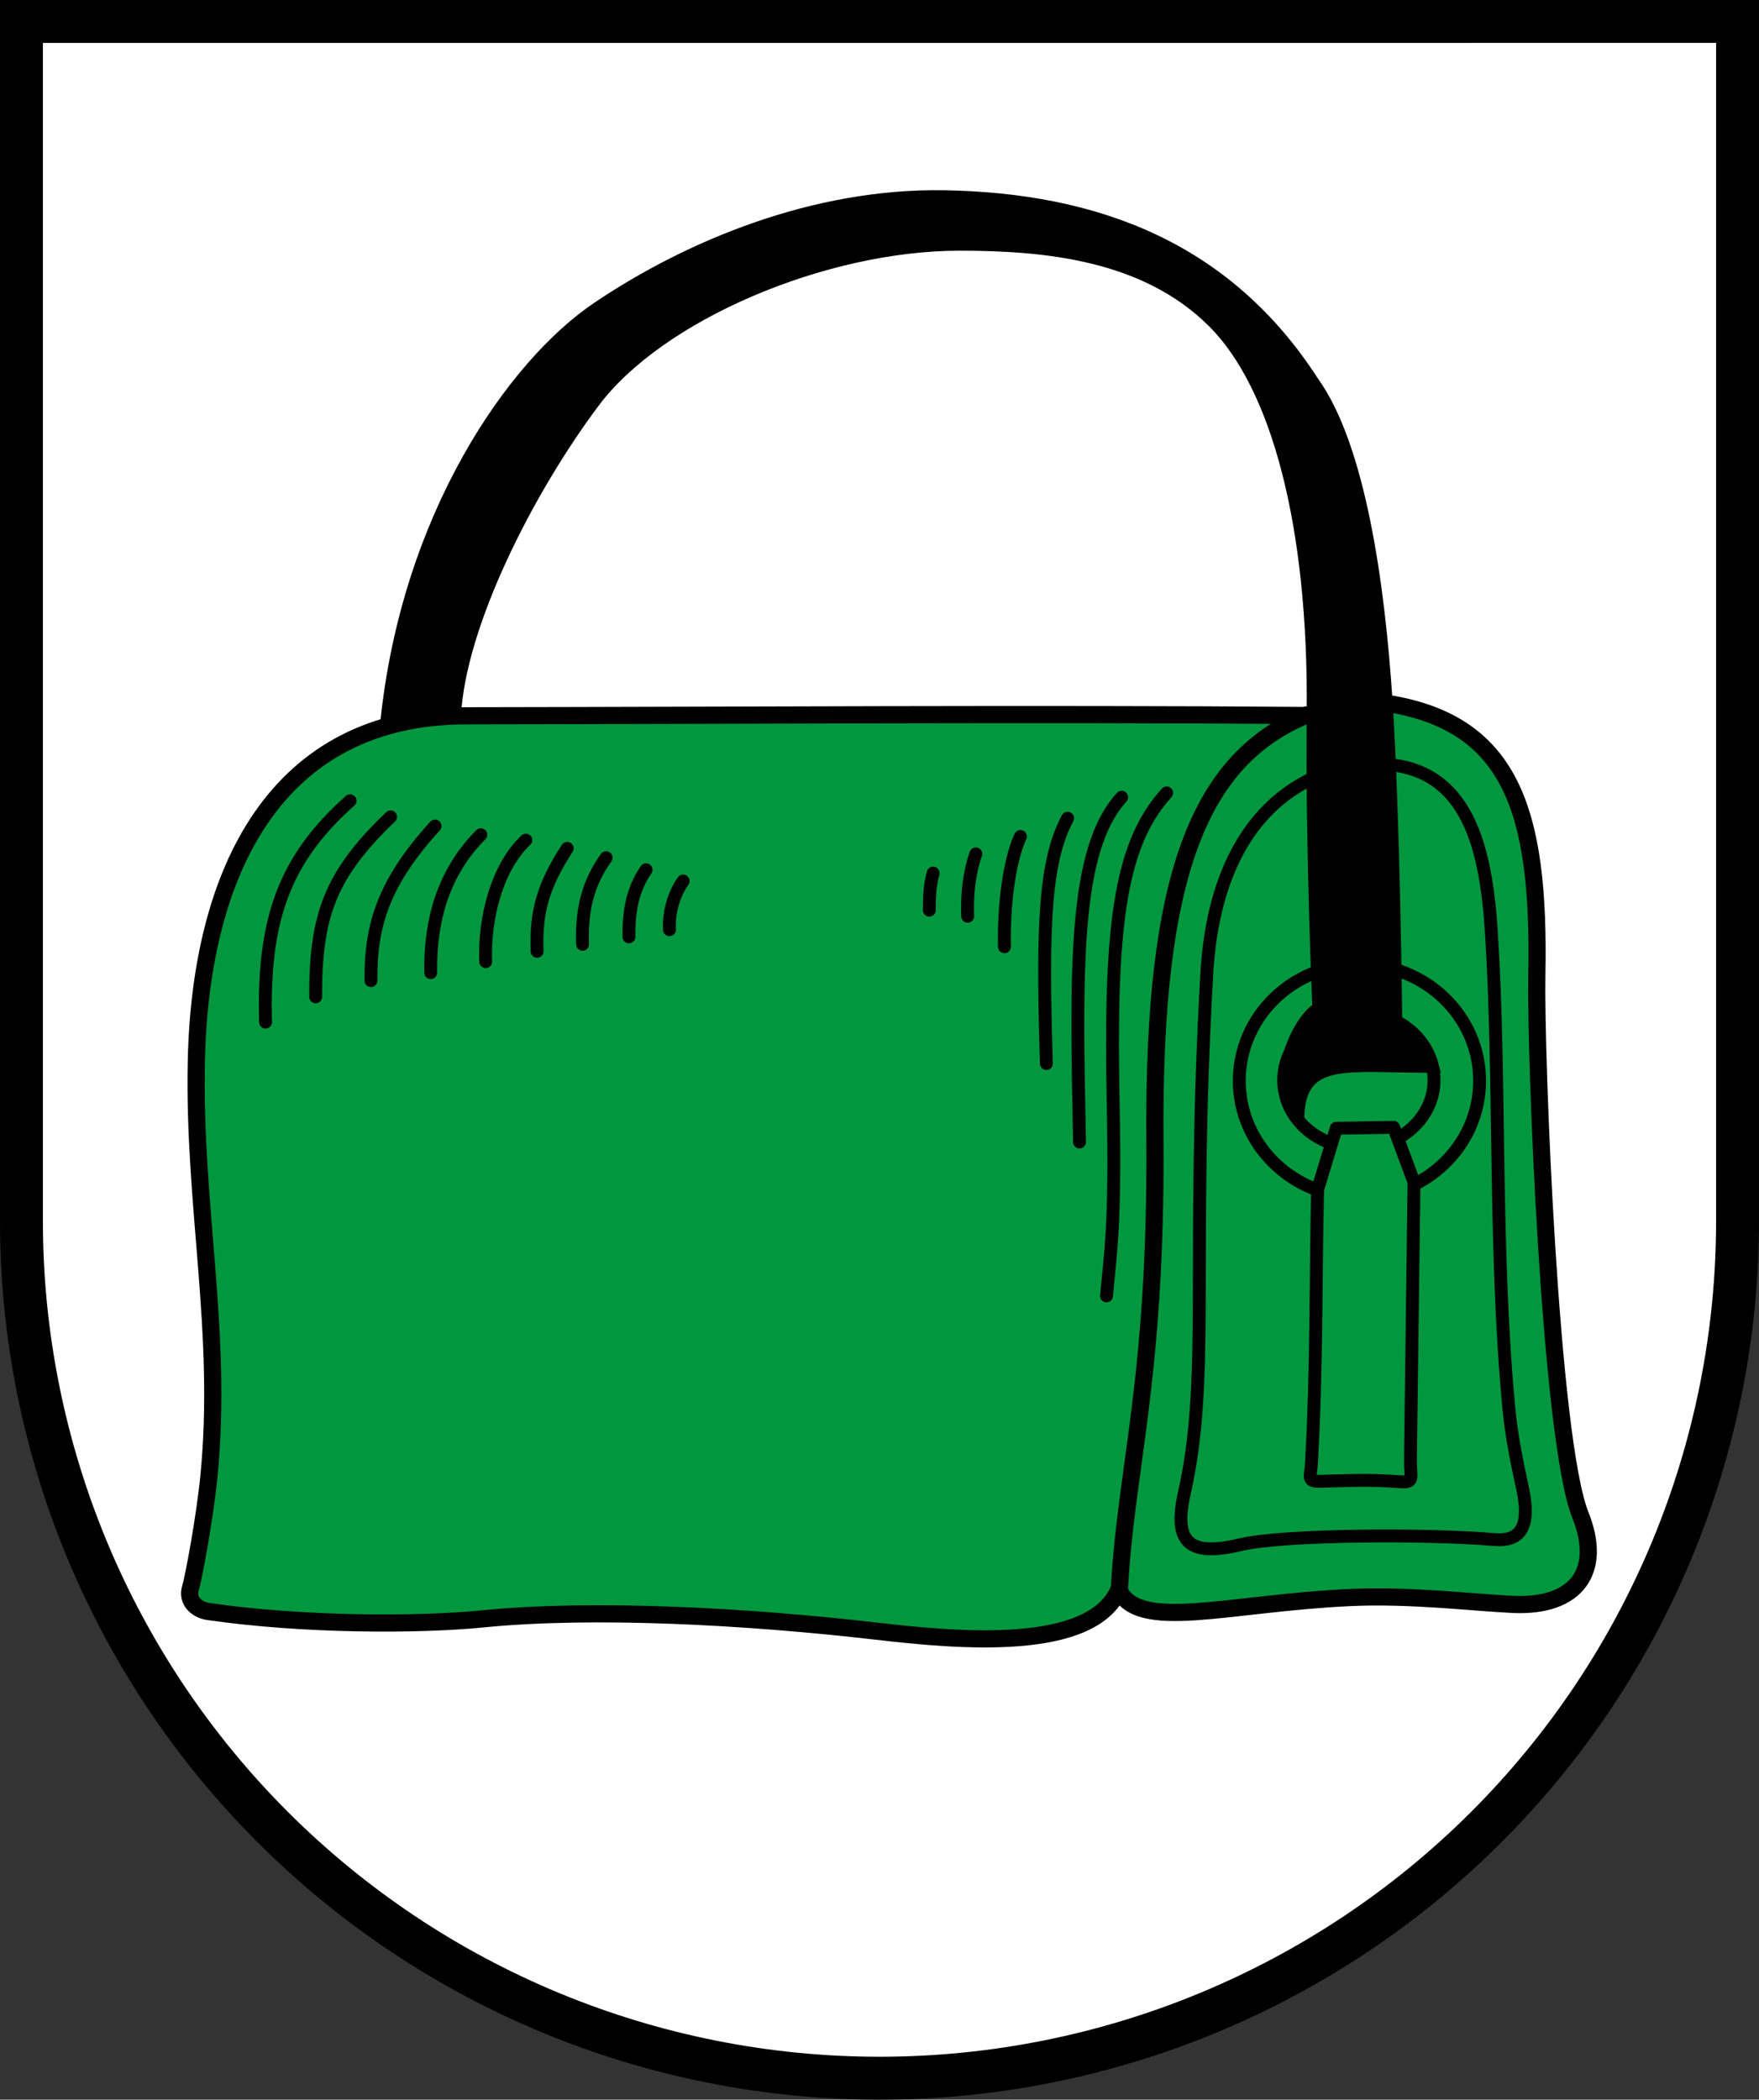 <?xml version="1.0" encoding="UTF-8"?>
<svg width="205mm" height="244.648mm" version="1.1" viewBox="0 0 205 244.648" xmlns="http://www.w3.org/2000/svg">
 <rect x="0" y="0" width="205" height="244.648" fill="#333333" stroke="none"/>
 <title>Wappen von Ensingen</title>
 <g transform="translate(906.665 482.248)">
  <path d="m-904.165-479.748 0 139.766c6.01e-5 26.49 10.536 51.896 29.289 70.627 18.753 18.732 44.189 29.255 70.71 29.255 26.522 8e-5 51.957-10.523 70.711-29.255 18.754-18.732 29.289-44.137 29.289-70.628l1e-5-139.766z" fill="#fff"/>
  <path d="m-852.352-398.843c-22.093.027-30.952 18.028-31.432 40.239-.364 16.852 3.115 31.55 1.471 48.325-.487 4.972-1.805 11.935-2.144 13.026-.5 1.605.831 2.592 2.022 2.766 11.155 1.626 24.62 1.607 32.009.87 12.883-1.285 30.737-.327 45.963 1.436 9.478 1.098 25.014 2.512 28.188-4.834 2.27 4.946 12.672 1.574 26.94.909 7.02-.327 14.301.581 18.974.8 7.45.35 10.482-3.912 7.89-10.377-3.556-8.867-5.263-53.815-5.087-62.927.371-19.168-2.916-29.712-18.168-31.789l-8.661 1.52c-31.239-.244-67.651-.003-97.966.035z" fill="#00973f" stroke="#000" stroke-linecap="round" stroke-linejoin="round" stroke-width="2"/>
  <g fill="none" stroke="#000">
   <g>
    <path d="m-754.092-399.053c-12.902 5.166-18.204 18.943-17.977 49.564.21 28.438-3.525 38.697-4.164 53.017" stroke-width="2"/>
    <g stroke-linecap="round" stroke-linejoin="round" stroke-width="1.5">
     <path d="m-865.865-388.947c-7.62 6.791-10.18 13.763-9.852 25.798"/>
     <path d="m-861.142-387.068c-7.058 6.744-8.764 11.523-8.735 20.973"/>
     <path d="m-855.962-386.002c-5.983 6.573-7.533 11.542-7.471 18.007"/>
     <path d="m-850.63-384.986c-4.406 4.427-5.938 10.066-5.839 16.07"/>
     <path d="m-845.383-384.361c-3.391 3.208-4.879 9.178-4.678 14.166"/>
     <path d="m-840.56-383.396c-2.744 4.216-3.696 7.341-3.508 11.991"/>
     <path d="m-836.023-382.312c-2.08 2.911-2.897 5.97-2.747 10.095"/>
     <path d="m-831.369-380.907c-1.513 2.217-2.042 4.658-1.994 7.818"/>
     <path d="m-827.052-379.596c-1.031 1.478-1.705 3.555-1.591 5.673"/>
     <path d="m-770.698-389.861c-5.609 6.158-6.641 16.084-6.231 36.31.289 14.273-.35 17.427-.777 22.294"/>
     <path d="m-775.943-389.353c-5.609 6.158-5.321 19.944-4.911 40.169"/>
     <path d="m-782.24-386.916c-2.663 4.994-2.985 12.361-2.473 28.591"/>
     <path d="m-787.742-384.783c-1.241 2.658-1.969 7.79-1.864 12.848"/>
     <path d="m-792.939-382.752c-.734 2.049-1.055 4.642-.95 7.262"/>
     <path d="m-797.916-380.517c-.41 1.546-.439 2.811-.442 4.317"/>
     <path d="m-766.024-368.735c-1.877 33.207.429 46.961-2.598 60.381-1.278 5.666.315 7.568 6.507 6.094 5.156-1.228 22.277-1.241 29.454-.609 2.267.2 4.636-.394 3.453-5.891-.787-3.659-1.324-6.333-1.625-9.547-1.751-18.687-.922-38.38-2.031-55.455-.668-10.284-3.014-19.89-14.109-19.447-7.284.291-17.983 5.587-19.051 24.474z"/>
    </g>
   </g>
   <path d="m-734.224-356.314c0 7.496-6.27 13.574-14.005 13.574-7.734 0-14.005-6.077-14.005-13.574 0-7.496 6.27-13.574 14.005-13.574 7.734 0 14.005 6.077 14.005 13.574z" stroke-linecap="round" stroke-linejoin="round" stroke-width="1.5"/>
   <path d="m-739.538-356.386c0 4.363-3.923 7.9-8.762 7.9s-8.762-3.537-8.762-7.9c0-4.363 3.923-7.9 8.762-7.9 4.839 0 8.762 3.537 8.762 7.9z" stroke-linecap="round" stroke-linejoin="round" stroke-width="1.5"/>
  </g>
  <g stroke="#000">
   <path d="m-753.827-311.724c-.089 1.568-.579 2.107.991 2.075 2.792-.057 5.471-.242 9.308.049 1.769.134 1.212-.384 1.241-2.67l.415-32.235-2.382-6.388-6.68.109-2.173 7.141c-.24 10.64-.082 20.683-.72 31.919z" fill="#00973f" stroke-linejoin="round" stroke-width="1.5"/>
   <path d="m-753.702-437.74c5.391 7.482 7.692 23.338 8.598 37.466.867 13.523 1.11 37.03 1.11 37.03 1.156.692 3.358 2.067 4.26 5.24-9.558.059-15.295-1.4-15.668 5.565-3.297-3.204-.206-10.736 2.439-12.326 0 0-.824-18.378-.663-34.441.22-21.992-4.186-38.145-11.573-45.532-7.901-7.901-19.463-9.05-29.626-9.05-15.823 0-35.021 8.161-42.642 18.321-7.761 10.345-15.684 26.016-16.217 36.562-2.877.007-4.828.181-7.938 1.101 2.428-24.334 14.867-41.946 24.577-48.502 10.712-7.233 25.296-13.269 40.366-13.023 17.642.288 32.878 5.94 42.977 21.588z" stroke-width="1.5"/>
   <path d="m-904.165-479.748 0 139.766c6.01e-5 26.49 10.536 51.896 29.289 70.627 18.753 18.732 44.189 29.255 70.71 29.255 26.522 8e-5 51.957-10.523 70.711-29.255 18.754-18.732 29.289-44.137 29.289-70.628l1e-5-139.766z" fill="none" stroke-linecap="square" stroke-miterlimit="8" stroke-width="5"/>
  </g>
 </g>
</svg>

